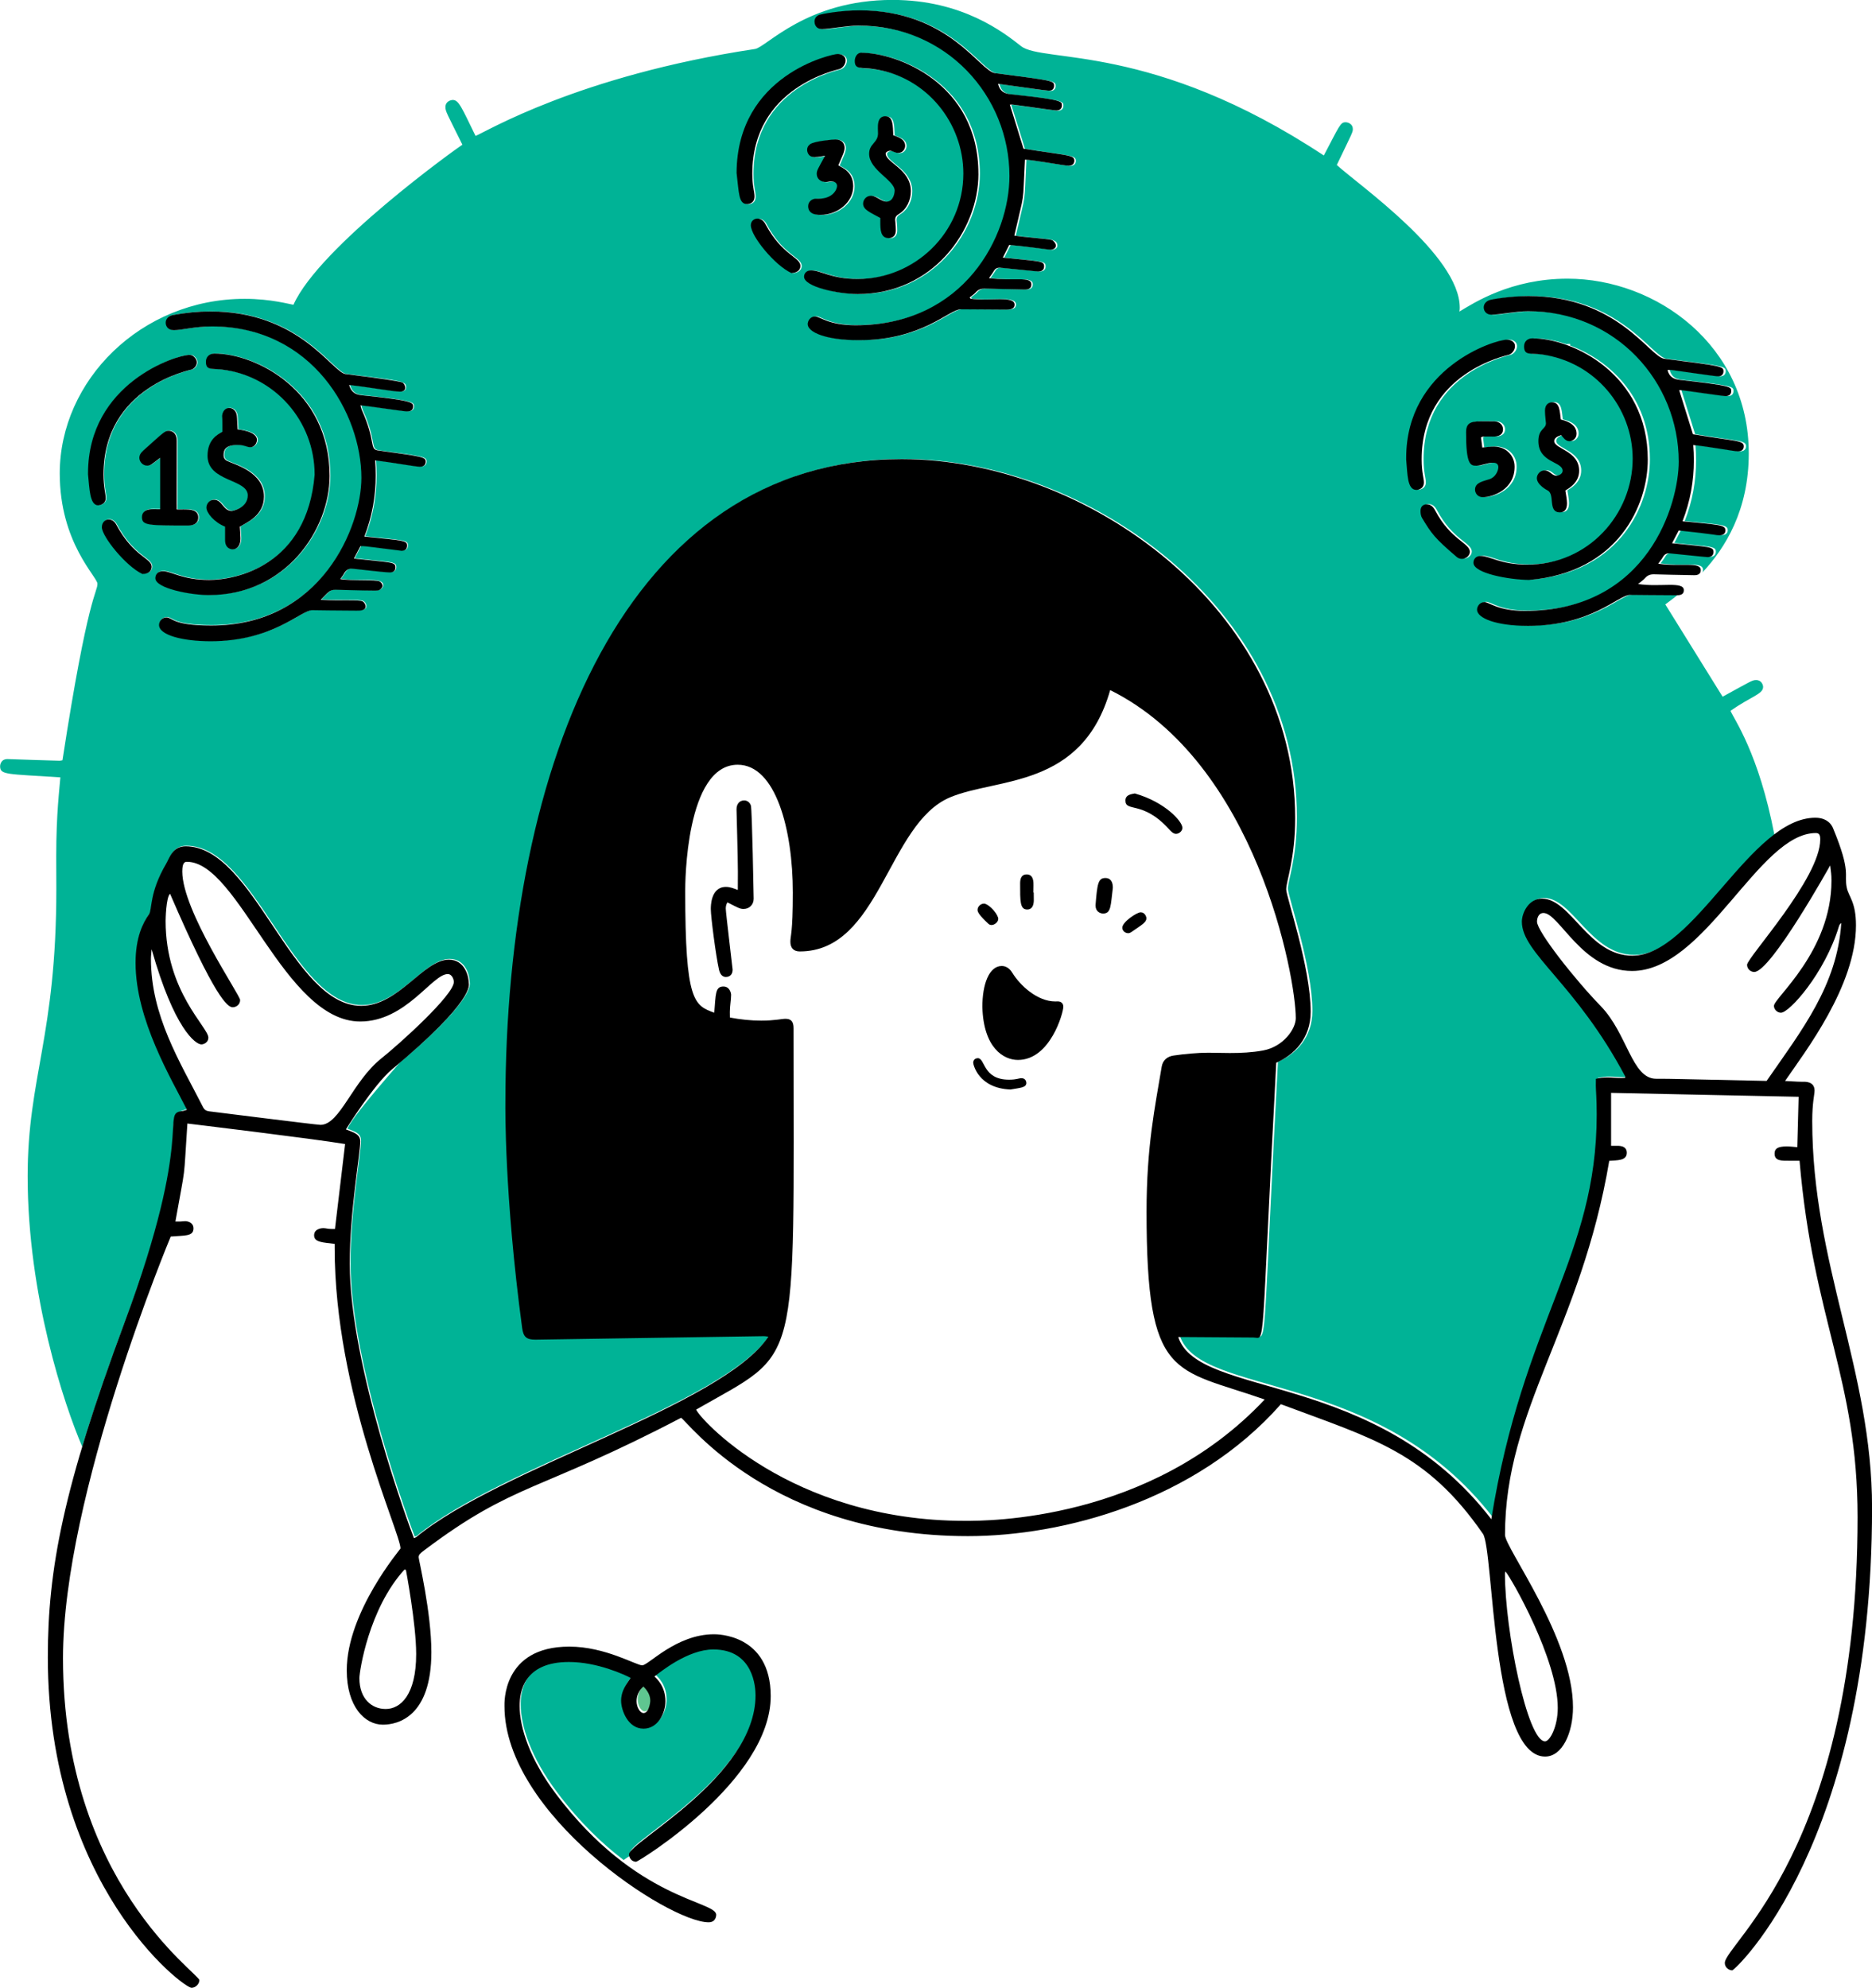 <?xml version="1.0" encoding="UTF-8"?><svg id="b" xmlns="http://www.w3.org/2000/svg" viewBox="0 0 548.24 582.19"><g id="c"><g id="d"><g id="e"><path id="f" d="m25.94,138.87c0-.1,0-.19,0-.29,0-26.45,25.91-34.65,29.7-34.65.32,0,.63.05.88.18.21.11,1.31.83,1.31,1.99,0,.86-.55,1.59-1.35,2.05-.28.16-25.99,4.94-25.99,30.72,0,3.84.64,5.6.64,6.95,0,1.97-2.12,2.11-2.19,2.11-2.51,0-2.56-4.89-2.99-9.06h0Zm24.92-46.64c3.7-.69,7.35-1.05,10.94-1.05,26.16,0,35.67,17.82,39.62,18.32,16.92,2.12,17.5,2.14,17.5,4,0,1.09-1.17,1.14-1.5,1.14-.04,0-.07,0-.08,0-1.93,0-9.4-1.36-14.86-1.95.57,1.93,1.61,2.81,3.55,3.01,15.01,1.56,15.22,2.12,15.22,3.29,0,1.46-1.4,1.46-1.77,1.46h0c-1.07,0-10.48-1.45-13.67-1.78.15.53.22.94.38,1.3,4.3,9.53,2.1,11.53,4.84,11.91,13.3,1.8,13.89,1.94,13.89,3.29,0,.7-.33,1.46-1.73,1.46-1.13,0-8.64-1.34-13.08-1.86.11,1.47.17,2.92.17,4.37,0,6.11-1.03,12.05-3.33,17.93,11.55,1.19,12.54,1.09,12.54,2.68,0,1.42-1.32,1.47-1.59,1.47-.35,0-10.53-1.37-11.23-1.37-.28,0-.56.02-.88.02-.59,1.14-1.18,2.27-1.9,3.63,11,1.2,12.17.92,12.17,2.59,0,1.32-1.16,1.45-1.67,1.45-.12,0-.21,0-.23,0-1.49,0-10.49-1.1-10.9-1.1-1,0-1.72.39-2.25,1.39-.28.53-.68,1-1.15,1.66,5.51.98,12.4-.73,12.4,1.94,0,.5-.54,1.07-.88,1.23-.36.17-.79.2-1.22.2-3.66,0-11.49-.25-11.57-.25-1.92,0-2.15.64-4.47,2.96,2.43.13,4.66.14,6.55.14.46,0,.9,0,1.32,0,2.28,0,3.89.02,4.45.32.43.22.86.91.86,1.46,0,1.22-1.49,1.24-2.6,1.24h-.09c-4.44,0-12.9-.13-12.98-.13-3.36,0-11.44,9.09-29.78,9.09-8.15,0-15.13-1.79-15.13-4.77,0-1.23,1.03-2.21,2.16-2.21,1.81,0,1.63,2.36,13.15,2.36,32.47,0,44.01-29.1,44.01-43.22,0-18.6-14.27-44.27-43.83-44.27-5.11,0-8.7,1.08-11.14,1.08-1.84,0-2.4-1.25-2.4-2.17,0-1.09.8-1.99,2.17-2.25h0Zm10.12,41.2c0-4.98,3.28-6.37,4.35-7.01,0-.64,0-1.3,0-1.97,0-2.68-.07-2.03-.07-2.61s.39-2.4,2.12-2.4c.92,0,1.83.72,2.11,1.81.15.61.17,1.1.32,4.47.54.09,5.68.54,5.68,3.1,0,.31-.28,2.1-2.01,2.1-.93,0-1.58-.64-3.72-.64-3.61,0-4.07,1.51-4.07,2.98,0,.75.32,1.33,1.07,1.69,2.22,1.06,10.78,3.24,10.78,10.4,0,5.53-4.97,7.54-7.09,8.82.05.78.2,2.48.2,3.41,0,2.71-1.51,3.22-2.29,3.22h0c-.12,0-2.23,0-2.23-2.69,0-.08,0-.53,0-1.53,0-.79,0-1.59,0-2.41-3.18-1.28-5.48-4.03-5.48-5.6,0-1.06.86-2.28,2.23-2.28,2.45,0,2.66,3.28,5.2,3.28.35,0,4.69-.92,4.69-4.56,0-4.89-11.79-3.87-11.79-11.59h0Zm-15.31,35.82c0-.42.13-2.05,2.24-2.05,2.49,0,5.66,2.55,13.54,2.55s28.72-4.18,30.91-30.86c-.01-15.58-11.65-28.79-27.08-30.66-3.14-.38-4.79.28-4.79-2.3,0-1.38.98-2.39,2.49-2.39,12.2,0,33.77,10.84,33.77,35.8,0,15.51-12.64,34.85-35.4,34.85-5.34,0-15.69-1.97-15.69-4.93h0Zm6.27-20.11c.74,0,1.4-.01,2.02-.01,2.15,0,4.29.15,4.29,2.36,0,2.34-2.53,2.35-2.92,2.35h-.01c-11.84,0-13.57-.03-13.57-2.48,0-2.16,2.15-2.32,3.07-2.32.17,0,.29,0,.36,0,.61,0,1.23.02,1.91.02v-15.04c-2.57,1.9-2.81,2.28-3.77,2.28-1.33,0-2.32-1.16-2.32-2.29,0-.66.27-1.34,1.23-2.2,5.99-5.37,6.26-5.71,7.39-5.71.4,0,2.38.17,2.38,2.98,0,.08-.03,10.51-.03,18.58v1.47Zm-7.34,16.78c0,.26-.07,2.08-2.68,2.08-.02,0-.04,0-.05,0-4.89-2.3-11.87-11.01-11.87-13.66,0-1.36.89-2.28,2.01-2.28.82,0,1.67.5,2.17,1.43,5.1,9.52,10.42,9.82,10.42,12.4v.03ZM245.71,15.9c.81,0,2.31.35,2.31,1.91,0,.98-.7,2.08-1.69,2.47-.65.25-25.66,5.21-25.66,30.59,0,3.87.65,5.37.65,6.66,0,2.11-1.72,2.29-2.13,2.29-2.58,0-2.4-3.14-3.13-9.11.1-28.79,28-34.82,29.65-34.82h0Zm-5.31-11.5c.55-.19,5.89-1.29,11.74-1.29,26.17,0,35.17,17.78,39.69,18.37,17.25,2.26,17.31,2.16,17.31,3.77h0c0,.08,0,1.37-1.46,1.37-.76,0-7.23-.94-14.97-2.01.52,2.18,1.76,2.87,3.62,3.06,14.82,1.57,15.1,2.06,15.1,3.16v.13c0,.56-.27,1.46-1.62,1.46-.89,0-12.33-1.73-13.06-1.73-.22,0-.42.02-.58.02,1.32,4.26,2.63,8.45,4.01,12.89,13.38,2.11,14.9,1.8,14.9,3.53,0,.65-.37,1.46-1.68,1.46-1.17,0-9.72-1.59-12.8-1.79-.72,14.08.09,8.29-3.11,22.22,8.66,1.28,12.17.44,12.17,2.94,0,.92-1.08,1.19-1.56,1.19-.61,0-6.78-.94-12.1-1.41-.61,1.2-1.2,2.37-1.89,3.72,11.25,1.17,12.1.91,12.1,2.58,0,1.28-1.1,1.47-1.74,1.47-.48,0-10.97-1.12-11.26-1.12-.78,0-1.36.27-1.79,1.05-.35.63-.82,1.19-1.38,2,2.32.29,4.42.34,6.21.34.71,0,1.37,0,1.97,0,2.66,0,4.25.13,4.25,1.52s-1.31,1.49-1.92,1.49h-.12c-1.79,0-11.54-.28-11.62-.28-1.1,0-1.96.28-2.72,1.17-.47.55-1.12.93-1.7,1.38.07.13.15.26.22.39,1.24.18,2.58.23,3.9.23,1.66,0,3.31-.08,4.73-.08,2.5,0,4.3.25,4.3,1.61,0,.96-.76,1.44-2.42,1.44-2.91,0-13.3-.09-13.38-.09-3.43,0-11.18,9.04-29.9,9.04-9.54,0-14.95-2.3-14.95-4.73,0-.82.68-2.23,2.18-2.23,1.37,0,3.94,2.56,11.82,2.56,32.07,0,45.15-26.23,45.15-43.65,0-23.45-18.51-44.01-44.15-44.01-3.56,0-8.53,1.02-10.72,1.02s-2.27-1.84-2.27-2.2c0-.9.51-1.65,1.5-1.99h0Zm14.53,40.71c0-3,2.61-3.18,2.61-5.98,0-.4-.04-.62-.04-1.48,0-.08,0-.19,0-.31,0-1.02.11-3.22,2.2-3.22,2.37,0,2.17,2.88,2.31,5.56,1.27.53,3.48,1.02,3.48,3.1,0,1.02-.77,2.08-2.04,2.08-.98,0-1.63-.64-2.41-.64-.45,0-1.26.38-1.26.82,0,2.67,7.38,4.54,7.38,10.99,0,2.63-1.18,5.33-3.56,6.74-.74.44-1.03.94-1.03,1.63,0,.33.2,1.56.2,3.07,0,2.19-1.63,2.31-2.08,2.31-2.44,0-2.47-2.53-2.47-4.78,0-.37,0-.74,0-1.11-2.94-1.62-5.04-2.39-5.04-4.19,0-1.07.86-2.29,2.3-2.29,1.64,0,2.97,1.71,4.57,1.71,2.15,0,2.39-2.88,2.39-3.19,0-3.08-7.49-6.01-7.49-10.8h0Zm-11.13,8.06c-.64,0-.99.19-1.59.19-1.6,0-2.66-1.04-2.66-2.39,0-1.01.41-1.52,2.44-5.29-.03,0-1.99.4-3.03.4-2.18,0-2.23-1.94-2.23-2.14v-.02c0-.68.32-1.24.91-1.65,1.3-.9,6.71-1.36,7.39-1.36,1.7,0,2.7.97,2.7,2.43,0,1.16-.61,2.22-1.84,5.14.89.61,4.38,1.7,4.38,6.11,0,4.72-4.61,8.38-9.57,8.38-.05,0-.13,0-.23,0-.88,0-3.41-.13-3.41-2.54,0-1.21.97-2.21,2.41-2.21.13,0,.3.01.66.01,4.22,0,5.39-2.76,5.39-3.7,0-.84-.64-1.37-1.71-1.37h0Zm-7.96,27.87c0-.96.7-1.84,2.06-1.84,2.98,0,5.82,2.5,13.65,2.5,16.67,0,30.99-13.47,30.99-30.84,0-14.65-10.58-28.28-26.33-30.59-3.59-.53-5.49.27-5.49-2.34,0-1.27.8-2.42,1.88-2.42,10.44,0,34.36,8.84,34.36,35.42,0,16.62-13.39,35.19-35.34,35.19-5.97,0-15.78-2.15-15.78-5.09h0Zm-3.72-1.06c-4.84-2.22-11.88-10.76-11.88-13.98,0-1.33,1.11-1.96,1.92-1.96,1.65,0,2.35,1.6,2.47,1.83,4.84,8.95,10.15,9.43,10.15,12.04,0,1.35-1.28,2.05-2.66,2.07h0Zm209.82,19.49c.79,0,2.33.39,2.33,1.92,0,.97-.7,2.07-1.7,2.47-.65.26-25.66,5.21-25.66,30.59,0,3.99.66,5.51.66,6.79,0,2.12-2.09,2.18-2.16,2.18-2.79,0-2.62-4.62-3.04-9.03,0-.1,0-.21,0-.31,0-26.32,25.81-34.61,29.57-34.61h0Zm9.19,29.67c0-3.68,2.21-3.46,2.21-5.24,0-.41-.28-2.11-.28-3.67,0-1.91,1.16-2.46,2.12-2.46,2.33,0,2.2,2.97,2.52,5.05.69.22,4.62.92,4.62,4.16,0,1.47-1.23,2.19-2.09,2.19-1.13,0-1.87-1.13-2.39-1.77-.17.06-2.07.46-2.07,1.75,0,2.27,7.3,2.8,7.3,8.67,0,3.51-3.04,5.14-4.04,5.78.17,1.16.48,2.71.48,3.72,0,1.68-.64,2.66-2.06,2.66-3.67,0-1.37-5.29-3.62-6.41-.06-.03-3.16-1.6-3.16-3.59,0-1.1.97-2.27,2.24-2.27,1.61,0,2.09,1.54,3.48,1.54.71,0,1.83-.52,1.83-1.43,0-2.75-7.1-2.28-7.1-8.68h0Zm-1.77-30.05c2.71,0,5.96.56,9.36,1.71.36-.03.71-.05,1.07-.08l.09.36c-.06.02-.12.04-.18.06,11.15,4.13,23.49,14.68,23.49,33.41,0,13.19-8.51,33.01-34.78,35.21-5.81-.06-16.33-1.91-16.33-5.02,0-.82.49-1.99,2.15-1.99,2.65,0,5.84,2.54,13.6,2.54,18.03,0,30.93-14.79,30.93-30.98,0-14.97-11.03-28.33-26.6-30.49-3.39-.47-5.22.42-5.22-2.39,0-1.34.94-2.34,2.43-2.34h0Zm-19.43,27.5c0-3.2,1.86-3.22,5.54-3.22h.16c.86,0,1.71.01,2.56.02,1.67.02,2.58,1.2,2.58,2.3,0,2.02-2.06,2.14-2.74,2.14-.09,0-.15,0-.18,0-.35,0-.7-.01-1.05-.01-2.44,0-1.97.01-2.48.26.12.95.24,1.94.37,2.97,1.23-.11,2.3-.29,3.37-.29,3.55,0,6.1,2.58,6.1,5.88,0,6.83-6.56,8.92-9.29,8.92-1.69,0-2.31-1.35-2.31-2.21,0-3.65,6.83-1.65,6.83-6.58,0-.82-.52-1.29-1.51-1.29-1.78,0-3.5.88-4.93.88-1.8,0-3.01-.4-3.01-9.77h0Zm-1.25,37c-1.53,0-12.13-9.18-12.13-13.98,0-1.94,1.55-1.97,1.78-1.97h.02c1.27,0,1.96.78,2.51,1.81,4.57,8.66,10.17,9.5,10.17,12.1,0,1.1-1.13,2.04-2.34,2.04h0ZM24.08,423.83c3.19-10.65,7.31-22.73,12.61-36.95,22.4-60.12,8.52-59.27,18.25-62.12-4.49-8.89-15.07-26.3-15.07-43,0-7.47,2.2-11.77,3.94-14.2.97-1.36.03-6.3,5.04-14.81.96-1.63,1.86-5.07,5.71-5.07,20.03,0,31.09,46.67,51.45,46.67,11.03,0,18.24-13.5,25.7-13.5,4.8,0,5.84,5.09,5.84,6.8,0,.07.04.22.04.48,0,1.53-1.39,6.91-20.52,23.1-11,12.67-14.33,17.11-15.33,19.34,2.28.89,3.99,1.35,3.99,3.48,0,3.63-3.09,20.48-3.09,35.65,0,30.1,17.82,77.85,18.83,80.36.27-.12.51-.17.68-.31,24.94-20.46,89.46-38.31,103.23-58.62-.52-.07-.9-.16-1.28-.16-.14,0-66.96,1.02-67.05,1.02-2.57,0-3.51-.78-3.86-3.42-4.64-34.41-4.92-58.52-4.92-64.3,0-.8,0-1.25,0-1.33,0-99.83,35.54-188.53,116.19-188.53,54.52,0,115.35,44.1,115.35,104.93,0,11.99-2.63,18.55-2.63,20.93,0,2.19,7.17,22.77,7.17,35.8,0,7.88-4.92,12.65-10.09,14.92-4.06,75.6-3.32,80.48-5.54,80.48-.33,0-.72-.11-1.21-.11-2.44,0-19.58-.14-20.69-.14-.39,0-.81,0-1.29,0,5.97,18.19,57.91,9.36,91.78,53.3,9.3-58.03,30.9-76.82,30.9-118.43,0-4.66-.26-7.08-.26-8.45,0-.62.02-1.26.02-1.93,1.12-.32,2.23-.41,3.31-.41,1.38,0,2.72.15,4.05.15.4,0,.8-.01,1.2-.05.02-.11.06-.22.06-.3,0-.03,0-.05-.01-.07-14.56-27.36-30.32-36.03-30.32-45.31,0-2.56,2.01-6.74,5.86-6.74,8.56,0,13.58,16.69,26.54,16.69,14.08,0,27.07-24.09,41.02-35.04-4.6-24.11-11.9-34.02-12.88-36.45,6-4.21,9.55-4.87,9.55-7,0-.55-.44-2.01-2.05-2.01-1.14,0-1.45.31-9.81,4.88-5.63-9.07-11.18-18.01-16.78-27.03.97-.74,2.22-1.65,3.63-2.77h-.09c-3.44,0-13.18-.1-13.26-.1-3.45,0-11.2,9.05-29.88,9.05-9.46,0-14.98-2.28-14.98-4.74,0-1.07.88-2.21,2.19-2.21s3.97,2.58,11.81,2.58c36.35,0,45.14-31.59,45.14-43.67,0-23.47-18.55-44-44.11-44-3.5,0-8.66,1.02-10.75,1.02-1.44,0-2.3-.96-2.3-2.16,0-.93.63-1.73,1.68-2.11.55-.2,5.72-1.19,11.48-1.19,26.06,0,35.47,17.79,39.78,18.34,16.99,2.17,17.35,2.21,17.35,3.71,0,.59-.35,1.43-1.54,1.43-1.13,0-13.24-1.86-13.95-1.86-.3,0-.61.02-.92.02.48,1.91,1.67,2.67,3.53,2.88,15.07,1.71,15.15,2.01,15.15,3.25v.04c0,.67-.31,1.47-1.65,1.47-1.03,0-12.46-1.73-13.09-1.73-.19,0-.36.01-.51.01,1.32,4.21,2.63,8.4,4.03,12.89,12.63,2.1,14.89,1.73,14.89,3.52,0,.34-.07,1.48-1.68,1.48-1.22,0-8.45-1.38-13.13-1.84.12,1.49.18,2.97.18,4.44,0,6.09-1.04,12-3.32,17.85,10.59,1.04,12.6,1,12.6,2.67,0,1.38-1.44,1.43-1.78,1.43-.92,0-1.35-.3-11.92-1.41-.65,1.24-1.23,2.36-1.94,3.72,10.82,1.15,12.16.91,12.16,2.56,0,.79-.47,1.49-1.72,1.49-.53,0-11.05-1.12-11.29-1.12-.81,0-1.38.31-1.82,1.1-.35.62-.83,1.18-1.38,1.95,2.03.3,3.98.35,5.7.35.9,0,1.74-.01,2.5-.01,2.59,0,4.26.16,4.26,1.56,0,.34-.09.59-.22.79,6.76-7.21,13.61-18.31,13.61-34.9,0-31.61-27.08-51.18-53.08-51.18-16.6,0-27.42,7.1-31.66,9.63.07-.39.1-.76.1-1.12,0-15.42-29.84-36.12-36.01-41.81,4.59-9.56,4.69-9.57,4.69-10.51,0-1.63-1.55-2-2.1-2-1.57,0-1.75.93-6.39,9.73-50.21-33.18-82.23-26.96-88.67-32.03-5.07-3.98-17.15-13.53-37.66-13.53-25.18,0-36.92,13.86-40.26,14.37-51.91,7.84-79,24.4-81.84,25.46-4-8.13-4.86-10.53-6.66-10.53-.57,0-2.16.41-2.16,2.08,0,1.3.43,1.84,4.97,11.02-1.76,1.12-41.91,29.9-49.47,46.87-1-.1-6.58-1.73-14.26-1.73-30.46,0-54.19,23.98-54.19,51.13,0,20.35,11.04,30.3,11.04,32.32,0,2.61-2.79,3.13-10.24,51.68-.37.07-.61.15-.83.15-1.21,0-15.18-.49-15.26-.49-2.14,0-2.18,2.01-2.18,2.09,0,2.59,1.9,2.24,17.65,3.27-.24,3.23-1.21,10.58-1.21,22.99,0,1.38.03,4.9.03,9.63,0,43.27-8.4,55.18-8.4,84.18,0,34.85,10.69,66.97,16.02,79.32h0Z" style="fill:#00b396;"/><path id="g" d="m184.54,542.54c0-3.57,37.11-22.86,37.11-46.52,0-2.19-.5-13.42-12.36-13.42-7.52,0-15.6,6.62-17.29,7.93.66.59,3.23,2.87,3.23,7.25,0,3.53-2.26,8-6.44,8-4.62,0-6.56-5.49-6.56-8.14,0-2.97,1.54-4.85,2.8-6.71-1.66-.89-9.71-4.66-18.1-4.66-13.25,0-14.45,8.8-14.45,12.84,0,6.41,3.03,15.67,10.72,25.86,6.66,8.83,13.32,15.15,19.43,19.78.61-.4,1.31-.87,2.08-1.4-.12-.29-.18-.58-.18-.8" style="fill:#00b396;"/><path id="h" d="m188.79,501.21c1.48,0,1.98-2.81,1.98-3.61,0-1.55-.75-2.89-2.01-4.15-1.31,1.12-2,2.73-2,4.27,0,1.83,1.05,3.48,2.03,3.48" style="fill:#5fc690;"/></g><g id="i"><path id="j" d="m440.89,460.24c-.07.31-.15.47-.15.62,0,16.59,6.56,49.14,11.75,49.14,1.37,0,3.72-4.24,3.72-9.83,0-14.09-13.56-37.95-15.32-39.93m-322.01-.46c-.14-.03-.28-.07-.42-.1-10.48,11.47-13.21,29.89-13.21,31.8,0,6.03,3.61,9.04,7.7,9.04,4.32,0,8.93-4.1,8.93-16.09,0-8.84-2.99-24.57-3-24.64m-74.48-181.76c-.06.91-.2,1.83-.2,2.73,0,16.78,8.42,30.06,15.25,43.47.42.82.95,1.14,1.83,1.25.08,0,31.41,3.96,32.57,3.96,5.71,0,9.29-12.64,17.82-19.45,5.35-4.27,21.24-18.58,21.24-22.41,0-.68-.49-2.3-1.79-2.3-4.57,0-12.19,13.89-25.64,13.89-22.21,0-35.56-46.77-50.72-46.77-.57,0-1.38.11-1.38,2.83,0,11.54,16.94,36.21,16.94,37.64s-1.24,2.13-2.17,2.13c-1.52,0-5.2-2.76-18.35-33.24-1.19,1.04-1.3,7.64-1.3,7.95,0,20.77,12.52,31.1,12.52,34.19,0,1.41-1.37,1.98-2.03,1.98-1.73,0-7.98-4.53-14.58-27.85m472.96,38.55c10.38-14.96,20.68-28.03,21.87-46.25-.44.32-.59.65-.69.99-4.19,13.8-14.52,25.28-16.98,25.28-1.08,0-2.05-.95-2.05-2.01,0-2.33,16.85-15.9,16.85-36.69,0-1.97-.15-2.41-.38-4.45-.05.08-17.36,31.21-22.24,31.21-1.08,0-2.1-.9-2.1-2.1,0-2.09,21.43-25.32,21.43-36.71,0-1.2-.23-1.88-1.29-1.88-16.75,0-32.3,40.4-53.82,40.4-14.63,0-21.31-16.98-25.94-16.98-1.52,0-1.9,1.62-1.9,2.52,0,2.91,11.2,17.07,18.64,24.72,7.86,8.08,9.1,21.31,16.25,21.31.02,0,.21,0,.48,0,4.68,0,3.74.05,31.88.63m-146.98,93.31c-26.67-9.34-34.62-5.51-34.62-54.96,0-19.27,2.48-30.71,4.43-42.49.33-1.97,1.67-3.02,3.49-3.29,3.09-.46,7.11-.83,10.17-.83,2.06,0,3.55.09,6.3.09,3.25,0,6.5-.15,9.72-.74,6.02-1.11,9.6-6.37,9.6-9.47,0-11.9-11.46-74.76-54.36-96.08-8.23,28.92-33.1,25.59-46.92,31.42-18.31,7.72-20.44,45.12-43.99,45.12-1.82,0-2.75-1.04-2.75-2.86s.72-2.35.72-14.37c0-18.45-5-37.45-16.15-37.45-15.29,0-15.37,34.85-15.37,37,0,32.35,2.6,33.47,8.51,35.63.45-5.31.23-7.68,2.66-7.68,1.88,0,2.27,1.94,2.27,2.44,0,1.51-.36,3.17-.36,5.05,0,.52.02,1.06.02,1.6,3.09.58,6.12.9,9.14.9,4.09,0,5.98-.53,7.11-.53,1.65,0,2.38.79,2.38,2.74,0,101.86,2.37,93.98-28.51,111.7.46,2.01,27.23,32.6,78.81,32.6,6.1,0,54.07.24,87.68-35.55m156.63-69.92c-.96,0-1.84,0-2.69,0-2.48,0-4.61.14-4.61-2.07,0-1.42.79-2.12,3.56-2.12,1.05,0,2.1.14,3.09.22.13-4.91.26-9.71.39-14.76-18.21-.38-36.51-.76-54.92-1.15v15.51c.48,0,.95,0,1.43,0,.65,0,3.17-.21,3.17,2.04,0,2.39-2.88,2.16-5.14,2.35-8.29,49.08-30.53,72.65-30.53,109.57,0,3.82,19.91,30.25,19.91,50.48,0,7.4-3.08,14.43-8.17,14.43-15.8,0-14.96-60.53-18.2-65.23-16.54-23.93-32.1-27.85-59.18-37.97-25.11,28.46-63.87,38.64-91.65,38.64-57.48,0-82.18-33.71-84.01-34.65-41.98,21.93-48.63,18.78-75.18,38.77-1.24.93-1.67,1.3-1.67,2.09,0,.64,3.72,16.13,3.72,27.77,0,18.97-9.86,21.24-14.2,21.24-5.3,0-10.58-5.28-10.58-15.92,0-17.06,15.74-35.52,15.74-35.67,0-4.68-19.28-45.5-19.28-88.07,0-.33,0-.69,0-1.15-3.54-.46-6.02-.45-6.02-2.51s2.53-2.1,2.64-2.1c.9,0,1.24.24,2.44.24.31,0,.64,0,1.03,0,.98-8.22,1.97-16.45,2.97-24.87-9.01-1.53-46.11-6-46.19-6.01-1.22,18.16-.3,10.69-3.51,28.7.24,0,.53,0,.83,0,1.17,0,1.38-.11,2.03-.11.61,0,2.43.31,2.43,2.13,0,2.42-2.67,2.02-6.66,2.38-.04.08-31.55,75.42-31.55,123.5,0,65.54,39.94,92.35,39.94,94.29,0,1.1-1.1,2.23-2.3,2.23-2.47,0-42.08-30.1-42.08-96.84,0-25.64,4.44-49.5,22.51-98.12,20.75-55.82,10.38-61.15,16.88-61.81.39-.04.77-.21,1.35-.39-4.49-8.9-15.05-26.33-15.05-43.05,0-7.48,2.2-11.78,3.94-14.21.97-1.36.03-6.31,5.03-14.83.96-1.63,1.86-5.07,5.7-5.07,20.01,0,31.06,46.73,51.4,46.73,11.02,0,18.23-13.52,25.68-13.52,4.79,0,5.84,5.09,5.84,6.81,0,.5,2.02,4.9-22.55,25.37-5.21,4.34-13.39,17.43-13.44,17.52,2.38.95,4.2,1.37,4.2,3.57,0,3.64-3.08,20.51-3.08,35.69,0,30.13,17.8,77.94,18.81,80.46.27-.12.51-.17.68-.31,24.92-20.48,89.37-38.36,103.13-58.69-.52-.07-.9-.16-1.28-.16-.14,0-66.89,1.03-66.98,1.03-2.57,0-3.51-.79-3.86-3.42-5.27-39.21-4.91-65.07-4.91-65.71,0-99.95,35.5-188.75,116.07-188.75,54.46,0,115.23,44.15,115.23,105.05,0,12-2.63,18.58-2.63,20.95,0,2.2,7.17,22.8,7.17,35.84,0,7.89-4.92,12.66-10.08,14.94-4.66,86.91-2.99,80.47-6.75,80.47-2.44,0-19.56-.14-20.67-.14-.39,0-.81,0-1.29,0,5.97,18.21,57.85,9.37,91.69,53.36,9.3-58.1,30.87-76.91,30.87-118.57,0-4.67-.26-7.09-.26-8.46,0-.62.02-1.26.02-1.94,1.12-.32,2.22-.41,3.31-.41,1.37,0,2.72.15,4.05.15.4,0,.8-.01,1.2-.05.02-.11.06-.22.06-.3,0-.03,0-.05-.01-.07-14.54-27.39-30.29-36.08-30.29-45.36,0-2.57,2.01-6.75,5.85-6.75,8.55,0,13.57,16.71,26.51,16.71,18.2,0,34.58-40.4,53.6-40.4,4.22,0,5.17,3.05,5.25,3.25,5.31,12.9,3.08,13.18,3.94,17.24.57,2.68,2.7,4.14,2.7,11.02,0,17.79-14.95,37.08-20.77,45.59,4.14.22,4.04.23,4.84.23h.19c.62,0,3.61-.27,3.61,2.6,0,1.14-.68,3.49-.68,8.89,0,41.82,17.52,73.15,17.52,113.23,0,98.32-40.15,135.52-40.95,135.52-.94,0-2.17-.8-2.17-2.16,0-5.57,38.88-33.79,38.88-130.57,0-40.57-13.03-57.76-16.99-104.36"/><path id="k" d="m190.44,498.09c0-1.55-.75-2.89-2.01-4.15-1.31,1.12-2,2.73-2,4.28,0,1.83,1.05,3.49,2.03,3.49,1.48,0,1.98-2.81,1.98-3.61m1.22-7.09c.66.59,3.23,2.87,3.23,7.26,0,3.53-2.26,8.01-6.43,8.01-4.61,0-6.56-5.5-6.56-8.15,0-2.97,1.54-4.86,2.79-6.71-1.66-.89-9.7-4.67-18.08-4.67-13.24,0-14.43,8.81-14.43,12.86,0,6.42,3.03,15.69,10.71,25.89,23.48,31.18,46.86,31.16,46.86,35.3,0,.08.02,2.19-2.22,2.19-11.66,0-59.79-31.6-59.79-63.31,0-.66-.78-17.43,18.98-17.43,10.54,0,19.57,5.48,21.37,5.48s9.95-9.1,21.02-9.1c.61,0,16.6-.18,16.6,18.11,0,24.72-38.8,48.52-39.39,48.52-1.56,0-2.12-1.43-2.12-2.16,0-3.57,37.07-22.89,37.07-46.58,0-2.19-.5-13.44-12.35-13.44-7.51,0-15.58,6.63-17.27,7.94"/><path id="l" d="m292.29,24.52c.52,2.18,1.76,2.87,3.62,3.07,15.39,1.63,15.09,2.1,15.09,3.3,0,.56-.27,1.46-1.62,1.46-.89,0-12.32-1.73-13.05-1.73-.21,0-.42.02-.58.02,1.32,4.26,2.62,8.46,4,12.91,13.37,2.11,14.89,1.8,14.89,3.53,0,.65-.37,1.46-1.68,1.46-1.17,0-9.71-1.59-12.79-1.79-.72,14.1.08,8.3-3.11,22.25,5.46.81,10.46.9,11.22,1.42.44.31.95.94.95,1.52,0,.93-1.08,1.2-1.56,1.2-.61,0-6.77-.94-12.09-1.41-.61,1.2-1.2,2.37-1.89,3.72,11.24,1.17,12.09.91,12.09,2.59,0,1.28-1.1,1.47-1.74,1.47-.48,0-10.96-1.12-11.24-1.12-.78,0-1.35.27-1.79,1.06-.35.63-.82,1.2-1.38,2,7.31.93,12.42-.65,12.42,1.85,0,1.55-1.5,1.5-2.04,1.5-1.79,0-11.53-.28-11.61-.28-1.1,0-1.96.28-2.71,1.17-.46.55-1.12.93-1.69,1.39.07.13.15.26.22.4,5.55.81,12.91-.99,12.91,1.76,0,.97-.76,1.44-2.42,1.44-2.9,0-13.29-.09-13.36-.09-3.43,0-11.17,9.05-29.87,9.05-9.53,0-14.94-2.31-14.94-4.73,0-.82.68-2.23,2.18-2.23,1.37,0,3.93,2.57,11.81,2.57,32.04,0,45.1-26.26,45.1-43.7,0-23.48-18.49-44.06-44.11-44.06-3.56,0-8.53,1.02-10.71,1.02s-2.27-1.84-2.27-2.2c0-.9.51-1.65,1.49-1.99.55-.19,5.89-1.29,11.73-1.29,26.15,0,35.14,17.8,39.65,18.39,17.24,2.26,17.29,2.16,17.29,3.77,0,.06,0,1.37-1.46,1.37-.75,0-7.23-.94-14.96-2.01"/><path id="m" d="m102.24,112.72c.57,1.94,1.61,2.81,3.55,3.02,15,1.56,15.2,2.12,15.2,3.3,0,1.46-1.4,1.46-1.77,1.46-1.07,0-10.47-1.46-13.66-1.78.15.53.22.94.38,1.3,4.3,9.54,2.1,11.55,4.84,11.92,13.29,1.81,13.88,1.94,13.88,3.29,0,.7-.33,1.47-1.73,1.47-1.13,0-8.63-1.34-13.07-1.86.11,1.47.17,2.93.17,4.37,0,6.12-1.03,12.06-3.32,17.95,11.53,1.19,12.53,1.09,12.53,2.68,0,1.42-1.32,1.48-1.59,1.48-.35,0-10.52-1.37-11.22-1.37-.28,0-.56.02-.88.02-.59,1.14-1.18,2.27-1.89,3.63,10.99,1.2,12.16.92,12.16,2.59s-1.78,1.45-1.89,1.45c-1.49,0-10.48-1.1-10.89-1.1-1,0-1.72.4-2.25,1.39-.28.53-.68,1-1.14,1.66,3.38.6,10.36.08,11.56.71.4.21.83.81.83,1.24,0,.5-.54,1.07-.88,1.23-.36.17-.79.2-1.22.2-3.66,0-11.48-.25-11.56-.25-1.92,0-2.14.64-4.47,2.96,6.25.34,11.22-.11,12.31.46.43.22.86.91.86,1.46,0,1.25-1.57,1.24-2.68,1.24-4.44,0-12.89-.13-12.96-.13-3.36,0-11.43,9.1-29.75,9.1-8.14,0-15.11-1.79-15.11-4.77,0-1.23,1.03-2.21,2.16-2.21,1.81,0,1.63,2.37,13.14,2.37,32.44,0,43.96-29.13,43.96-43.27,0-18.63-14.25-44.32-43.78-44.32-5.11,0-8.69,1.08-11.13,1.08-1.84,0-2.4-1.25-2.4-2.18,0-1.09.8-1.99,2.17-2.25,3.69-.69,7.34-1.05,10.93-1.05,26.13,0,35.64,17.84,39.58,18.34,17.64,2.22,16.67,2.49,16.84,2.63.36.29.64.9.64,1.37,0,1.22-1.47,1.15-1.58,1.15-1.93,0-9.39-1.36-14.85-1.95"/><path id="n" d="m489.27,108.35c-.3,0-.61.02-.92.02.48,1.91,1.67,2.67,3.53,2.88,15.21,1.73,15.13,2.02,15.13,3.29,0,.67-.31,1.47-1.65,1.47-1.03,0-12.44-1.74-13.08-1.74-.18,0-.36.01-.51.01,1.32,4.22,2.62,8.41,4.03,12.91,12.62,2.1,14.88,1.73,14.88,3.52,0,.34-.07,1.48-1.68,1.48-1.22,0-8.44-1.39-13.12-1.84.12,1.49.18,2.98.18,4.45,0,6.1-1.04,12.01-3.32,17.87,10.58,1.04,12.58,1,12.58,2.67,0,1.38-1.44,1.44-1.78,1.44-.92,0-1.35-.3-11.91-1.41-.65,1.24-1.23,2.36-1.94,3.73,10.81,1.15,12.14.91,12.14,2.57,0,.79-.47,1.5-1.72,1.5-.53,0-11.04-1.12-11.28-1.12-.81,0-1.38.31-1.82,1.1-.35.62-.83,1.18-1.38,1.95,6.67.98,12.46-.71,12.46,1.89,0,1.53-1.58,1.47-1.99,1.47-2.25,0-11.68-.26-11.76-.26-1.07,0-1.88.3-2.61,1.15-.47.55-1.11.95-2,1.69,6.37,1.01,13.4-.91,13.4,1.79,0,1.56-1.42,1.51-2.51,1.51-3.43,0-13.17-.1-13.24-.1-3.45,0-11.19,9.06-29.85,9.06-9.45,0-14.96-2.28-14.96-4.74,0-1.07.88-2.22,2.19-2.22s3.97,2.58,11.79,2.58c36.31,0,45.09-31.63,45.09-43.72,0-23.5-18.53-44.05-44.07-44.05-3.5,0-8.65,1.02-10.74,1.02-1.44,0-2.3-.96-2.3-2.16,0-.93.63-1.73,1.67-2.11.55-.2,5.71-1.19,11.47-1.19,26.03,0,35.43,17.81,39.74,18.36,16.97,2.17,17.33,2.21,17.33,3.72,0,.6-.35,1.43-1.54,1.43-1.13,0-13.22-1.86-13.94-1.86"/><path id="o" d="m92.14,138.95c-.01-15.6-11.64-28.83-27.05-30.7-3.14-.38-4.79.28-4.79-2.31,0-1.38.98-2.39,2.49-2.39,12.19,0,33.74,10.85,33.74,35.84,0,15.52-12.63,34.9-35.36,34.9-5.34,0-15.67-1.97-15.67-4.94,0-.42.13-2.05,2.24-2.05,2.49,0,5.66,2.55,13.53,2.55s28.7-4.18,30.88-30.89"/><path id="p" d="m286.55,50.89c0,16.64-13.37,35.23-35.31,35.23-5.96,0-15.76-2.15-15.76-5.09,0-.96.7-1.84,2.06-1.84,2.97,0,5.81,2.51,13.64,2.51,16.65,0,30.95-13.49,30.95-30.88,0-14.66-10.57-28.31-26.31-30.62-3.59-.53-5.49.27-5.49-2.34,0-1.27.8-2.42,1.88-2.42,10.43,0,34.33,8.85,34.33,35.46"/><path id="q" d="m447.83,169.85c-5.8-.06-16.31-1.92-16.31-5.03,0-.83.49-1.99,2.14-1.99,2.65,0,5.84,2.54,13.59,2.54,18.01,0,30.9-14.81,30.9-31.02,0-14.99-11.02-28.36-26.58-30.53-3.39-.47-5.22.42-5.22-2.39,0-1.34.94-2.34,2.43-2.34,11.77,0,33.8,10.44,33.8,35.51,0,13.2-8.5,33.04-34.75,35.25"/><path id="r" d="m70.24,154.26c.05.78.2,2.48.2,3.41,0,2.71-1.51,3.22-2.29,3.22-.1,0-2.23,0-2.23-2.69,0-.08,0-.53,0-1.53,0-.79,0-1.59,0-2.42-3.18-1.28-5.47-4.04-5.47-5.6,0-1.07.86-2.28,2.23-2.28,2.45,0,2.66,3.28,5.19,3.28.35,0,4.69-.92,4.69-4.57,0-4.89-11.78-3.88-11.78-11.6,0-4.98,3.27-6.37,4.34-7.02,0-.64,0-1.3,0-1.97,0-2.68-.07-2.03-.07-2.61s.39-2.4,2.12-2.4c.92,0,1.83.72,2.1,1.81.15.61.17,1.1.32,4.47.54.09,5.67.54,5.67,3.11,0,.31-.28,2.1-2.01,2.1-.93,0-1.58-.64-3.71-.64-3.61,0-4.06,1.51-4.06,2.99,0,.75.32,1.33,1.07,1.69,2.22,1.06,10.76,3.24,10.76,10.42,0,5.53-4.96,7.55-7.08,8.83"/><path id="s" d="m411.82,134.44c0-.1,0-.21,0-.31,0-26.36,25.78-34.65,29.54-34.65.79,0,2.32.39,2.32,1.92,0,.97-.7,2.08-1.69,2.47-.65.26-25.64,5.22-25.64,30.63,0,4,.66,5.51.66,6.8,0,2.12-2.09,2.19-2.16,2.19-2.79,0-2.61-4.63-3.04-9.04"/><path id="t" d="m25.78,138.93c0-.1,0-.19,0-.29,0-26.48,25.88-34.69,29.67-34.69.32,0,.63.05.88.18.21.11,1.3.83,1.3,2,0,.86-.55,1.6-1.35,2.05-.28.16-25.96,4.95-25.96,30.75,0,3.85.64,5.61.64,6.96,0,1.97-2.12,2.11-2.19,2.11-2.51,0-2.56-4.89-2.99-9.07"/><path id="u" d="m215.72,50.67c.1-28.82,27.97-34.86,29.62-34.86.81,0,2.31.35,2.31,1.91,0,.98-.7,2.08-1.69,2.47-.65.26-25.63,5.21-25.63,30.63,0,3.87.65,5.37.65,6.67,0,2.11-1.71,2.29-2.13,2.29-2.57,0-2.4-3.14-3.13-9.12"/><path id="v" d="m261.61,39.61c1.27.53,3.48,1.02,3.48,3.1,0,1.02-.77,2.08-2.04,2.08-.98,0-1.63-.64-2.41-.64-.45,0-1.26.38-1.26.82,0,2.67,7.37,4.55,7.37,11,0,2.64-1.18,5.33-3.56,6.75-.74.44-1.03.94-1.03,1.63,0,.33.2,1.56.2,3.08,0,2.19-1.63,2.31-2.08,2.31-2.43,0-2.47-2.53-2.47-4.79,0-.37,0-.74,0-1.11-2.94-1.62-5.04-2.4-5.04-4.2,0-1.07.86-2.3,2.3-2.3,1.64,0,2.97,1.71,4.57,1.71,2.15,0,2.38-2.88,2.38-3.2,0-3.08-7.48-6.02-7.48-10.81,0-3.01,2.6-3.19,2.6-5.99,0-.4-.04-.62-.04-1.48,0-.77-.14-3.54,2.2-3.54s2.17,2.89,2.31,5.57"/><path id="w" d="m51.76,147.74v1.47c.73,0,1.39-.01,2.02-.01,2.15,0,4.28.15,4.28,2.36,0,2.37-2.59,2.36-2.93,2.36-11.83,0-13.56-.03-13.56-2.48s2.98-2.32,3.42-2.32c.61,0,1.23.02,1.91.02v-15.05c-2.56,1.9-2.81,2.29-3.77,2.29-1.33,0-2.32-1.16-2.32-2.3,0-.66.27-1.34,1.22-2.2,5.99-5.37,6.26-5.72,7.38-5.72.4,0,2.37.17,2.37,2.98,0,.08-.03,10.52-.03,18.61"/><path id="x" d="m457.11,122.86c.68.22,4.61.93,4.61,4.17,0,1.47-1.23,2.19-2.09,2.19-1.13,0-1.87-1.13-2.39-1.77-.17.06-2.07.46-2.07,1.75,0,2.28,7.3,2.8,7.3,8.68,0,3.52-3.03,5.14-4.03,5.78.17,1.16.48,2.72.48,3.73,0,1.68-.64,2.67-2.06,2.67-3.67,0-1.37-5.3-3.62-6.42-.06-.03-3.15-1.6-3.15-3.6,0-1.1.96-2.27,2.24-2.27,1.61,0,2.09,1.54,3.48,1.54.71,0,1.83-.52,1.83-1.43,0-2.76-7.1-2.28-7.1-8.69,0-3.68,2.21-3.47,2.21-5.24,0-.41-.28-2.11-.28-3.67,0-1.91,1.16-2.46,2.12-2.46,2.32,0,2.2,2.98,2.52,5.05"/><path id="y" d="m433.74,128.11c.12.95.24,1.94.37,2.97,1.22-.11,2.3-.29,3.37-.29,3.54,0,6.09,2.58,6.09,5.89,0,6.83-6.56,8.93-9.28,8.93-1.69,0-2.31-1.35-2.31-2.21,0-2.13,2.48-2.46,4.26-3.07,1.88-.64,2.57-2.6,2.57-3.52,0-.83-.52-1.29-1.51-1.29-1.78,0-3.49.88-4.93.88-1.8,0-3.01-.4-3.01-9.78,0-3.25,1.91-3.23,5.69-3.23.85,0,1.71.01,2.56.02,1.67.02,2.57,1.2,2.57,2.31,0,2.28-2.6,2.14-2.92,2.14-.35,0-.7-.01-1.05-.01-2.44,0-1.97,0-2.48.26"/><path id="z" d="m245.51,48.42c.89.61,4.37,1.71,4.37,6.12,0,4.72-4.61,8.39-9.56,8.39-.49,0-3.64.16-3.64-2.54,0-1.21.97-2.21,2.41-2.21.13,0,.3.01.66.01,4.21,0,5.39-2.76,5.39-3.71,0-.84-.64-1.37-1.71-1.37-.64,0-.99.19-1.59.19-1.6,0-2.65-1.04-2.65-2.39,0-1.02.41-1.52,2.44-5.3-.03,0-1.99.4-3.02.4-2.28,0-2.23-2.12-2.23-2.15,0-.68.32-1.25.91-1.65,1.29-.9,6.7-1.37,7.38-1.37,1.7,0,2.69.98,2.69,2.43,0,1.17-.6,2.23-1.84,5.15"/><path id="aa" d="m41.74,168.1h-.05c-4.89-2.3-11.86-11.02-11.86-13.68,0-1.36.89-2.28,2.01-2.28.82,0,1.66.5,2.17,1.44,5.1,9.53,10.41,9.84,10.41,12.41,0,.09.07,2.11-2.68,2.11"/><path id="ab" d="m231.76,79.96c-4.84-2.22-11.87-10.78-11.87-13.99,0-1.33,1.1-1.96,1.92-1.96,1.65,0,2.35,1.6,2.47,1.83,4.84,8.96,10.14,9.45,10.14,12.06,0,1.35-1.28,2.06-2.65,2.07"/><path id="ac" d="m417.8,147.7c1.27,0,1.96.78,2.51,1.81,4.57,8.67,10.16,9.51,10.16,12.12,0,1.11-1.13,2.05-2.34,2.05-.53,0-1.06-.17-1.51-.56-6.52-5.56-7.39-6.86-10.16-11.43-.33-.55-.44-1.3-.44-2.01,0-2.01,1.66-1.98,1.8-1.98"/><path id="ad" d="m287.7,294.91c-.01-6.66,1.97-12,5.68-12,1.14,0,2.26.64,3.04,1.92,2.35,3.85,7.41,8.47,12.64,8.47.39,0,.52-.02.69-.02,1.05,0,1.66.61,1.66,1.58,0,1.71-3.79,15.57-13.3,15.57-4.07,0-10.09-3.38-10.41-15.52"/><path id="ae" d="m216.08,260.65c0-1.84.02-3.59.02-5.32,0-4.72-.4-17.19-.4-18.29,0-1.6.89-2.62,2.27-2.62.86,0,1.68.63,1.94,1.53.36,1.24.81,27.19.81,27.26,0,1.78-1.3,3-2.96,3-1.09,0-1.65-.37-4.73-1.93-.38.62-.48,1.24-.48,1.83,0,1.11,2,17.51,2,17.84,0,2.05-1.56,2.18-1.97,2.18-.96,0-1.7-.73-2.01-2.12-.94-4.19-2.4-15.55-2.4-17.74,0-.74-.08-6.52,4.42-6.52,1.26,0,2.22.43,3.49.89"/><path id="af" d="m332.34,232.38c8.86,2.51,13.94,8.19,13.94,10.06,0,1-1.01,1.77-1.85,1.77s-1.43-.67-2.16-1.46c-7.62-8.36-12.67-4.8-12.67-8.3,0-1.78,1.88-1.87,2.74-2.07"/><path id="ag" d="m296,319.09c-9.58-.34-10.98-7.47-10.98-7.8,0-1.11.89-1.38,1.34-1.38,2.23,0,1.41,6.3,9.17,6.3,2.21,0,2.84-.44,3.62-.44,1.3,0,1.42,1.17,1.42,1.39,0,1.41-1.8,1.41-4.58,1.92"/><path id="ah" d="m325.91,259.93s0,.08,0,.12c-.65,5.18-.48,7.5-2.85,7.5-.89,0-2.21-.61-2.21-2.3,0-.08,0-.15,0-.23.49-6.17.75-7.87,2.86-7.87,1.83,0,2.2,1.57,2.2,2.79"/><path id="ai" d="m302.74,261.39c0,.6.02,1.21.02,1.81,0,.38.22,3.17-1.93,3.17s-2.07-2.48-2.07-7.59c0-1.13.17-2.69,1.94-2.69,2.13,0,1.97,2.56,1.97,3.27s-.03,1.35-.03,2.03h.1"/><path id="aj" d="m330.5,273.31h-.03c-1.03,0-1.79-.75-1.79-1.61,0-1.67,4.24-4.51,5.38-4.51,1.27,0,1.68,1.34,1.68,1.74,0,1.15-1.11,1.8-4.53,4.12-.24.16-.56.22-.72.27"/><path id="ak" d="m286.29,266.48c0-.94.86-1.84,1.95-1.84.02,0,.03,0,.05,0,1.79.43,4.07,3.34,4.07,4.48,0,.9-1.07,1.79-1.98,1.79-.33,0-.65-.11-.92-.36-2.9-2.69-3.17-3.56-3.17-4.08"/></g></g></g></svg>